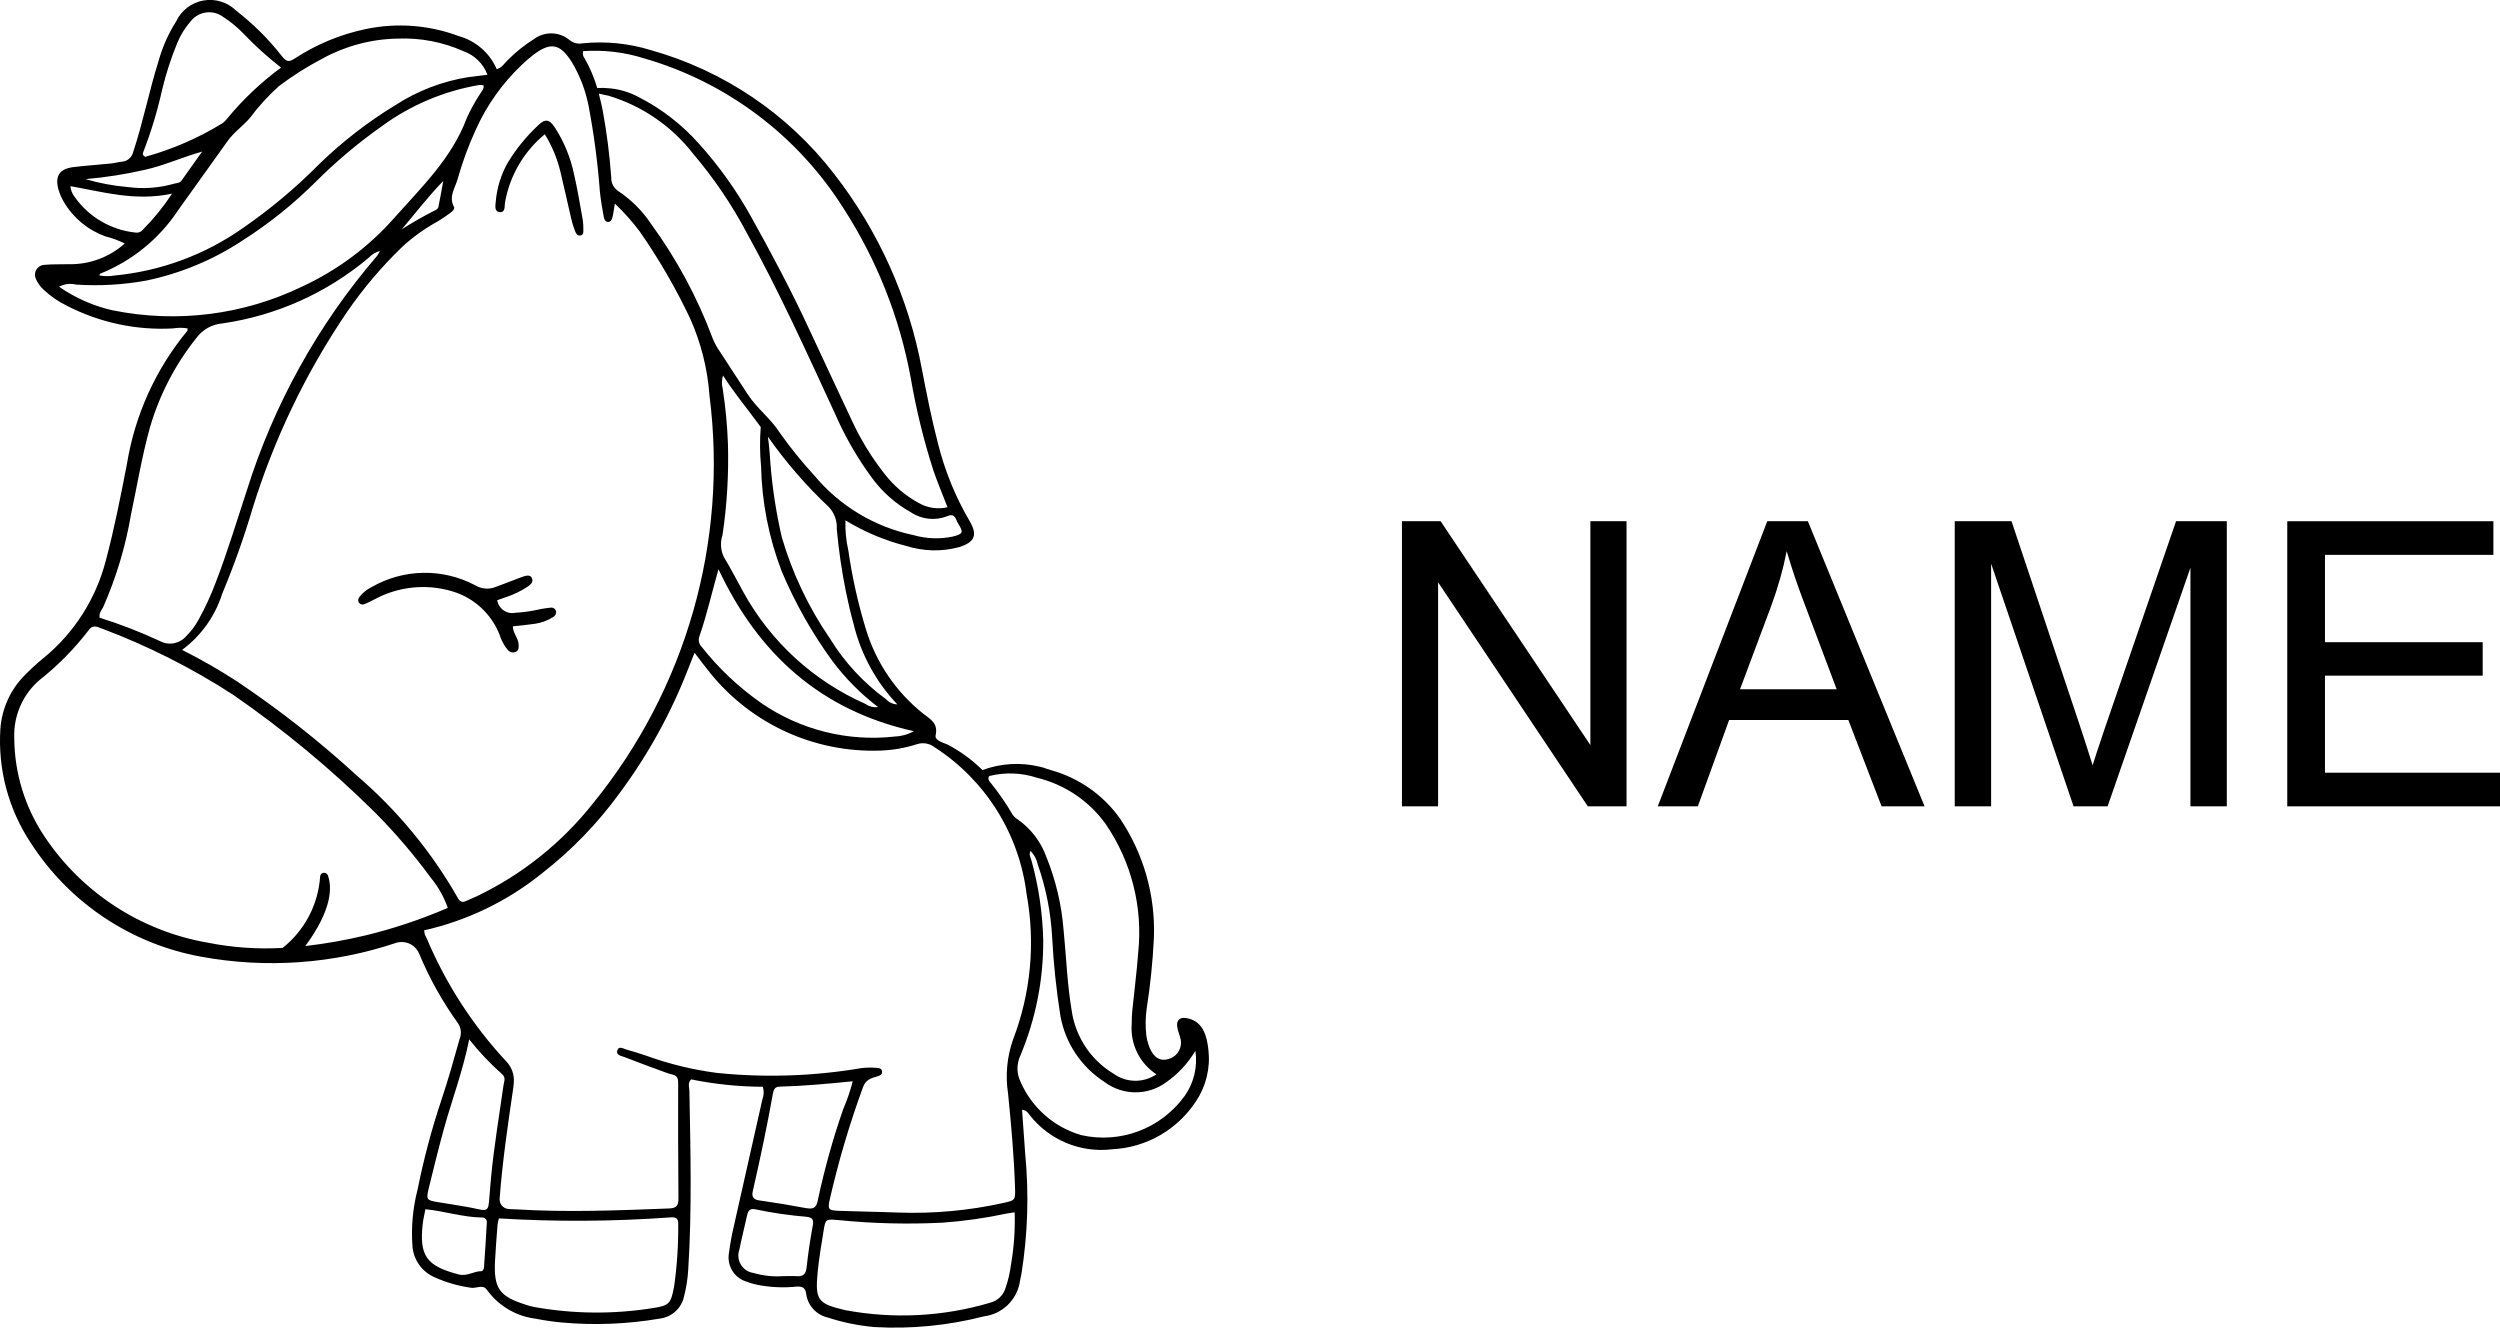 <svg viewBox="52.921 75 94.157 50" height="50.000mm" width="94.157mm" xmlns:xlink="http://www.w3.org/1999/xlink" xmlns="http://www.w3.org/2000/svg">
    <path d="M98.435,114.557C98.379,114.032,98.244,113.514,97.705,113.366C97.35,113.268,97.19,113.42,97.277,113.771C97.303,113.874,97.347,113.973,97.369,114.076C97.422,114.239,97.407,114.416,97.327,114.567C97.248,114.718,97.111,114.831,96.947,114.88C96.631,114.987,96.369,114.838,96.214,114.448C96.156,114.3,96.116,114.146,96.094,113.988C96.056,113.654,96.061,113.315,96.109,112.982C96.246,112.106,96.336,111.224,96.379,110.339C96.445,108.732,95.994,107.146,95.093,105.814C94.464,104.936,93.554,104.299,92.514,104.009C92.412,103.976,92.307,103.947,92.205,103.907L92.082,103.877C91.366,103.702,90.614,103.746,89.923,104.003C89.534,103.618,89.09,103.293,88.605,103.04C88.4,102.958,88.119,102.877,88.16,102.691C88.261,102.231,87.953,102.084,87.7,101.885C86.665,101.063,85.906,99.943,85.527,98.677C85.233,97.711,85.014,96.723,84.87,95.723C84.786,95.354,84.75,94.976,84.763,94.597C85.473,95.032,86.244,95.357,87.051,95.561C87.697,95.767,88.389,95.783,89.044,95.607C89.635,95.421,89.75,95.147,89.438,94.622C88.9,93.704,88.497,92.712,88.242,91.678C88.005,90.769,87.824,89.848,87.646,88.926C87.149,86.231,86.01,83.696,84.326,81.536C82.588,79.286,80.171,77.657,77.434,76.888C76.602,76.631,75.726,76.544,74.859,76.632C74.687,76.666,74.508,76.62,74.373,76.509C73.99,76.189,73.439,76.172,73.037,76.468C72.677,76.694,72.343,76.961,72.043,77.264C71.919,77.384,71.828,77.549,71.631,77.606C71.366,76.995,70.838,76.536,70.197,76.359C69.077,75.94,67.861,75.849,66.691,76.096C65.735,76.296,64.825,76.675,64.008,77.212C63.802,77.343,63.709,77.327,63.544,77.123C63.042,76.48,62.462,75.902,61.816,75.402C61.491,75.082,61.031,74.939,60.581,75.019C60.132,75.099,59.749,75.393,59.555,75.806C59.27,76.256,59.051,76.744,58.905,77.256C58.538,78.418,58.308,79.619,57.921,80.776C57.864,80.945,57.714,81.066,57.537,81.086C57.39,81.099,57.245,81.143,57.098,81.158C56.622,81.207,56.143,81.236,55.669,81.296C55.168,81.362,54.99,81.624,55.115,82.11C55.162,82.281,55.231,82.445,55.321,82.598C55.673,83.201,56.225,83.661,56.882,83.9C57.137,83.963,57.384,84.053,57.619,84.171C57.041,84.688,56.288,84.967,55.513,84.95C55.203,84.96,54.892,84.946,54.585,84.975C54.47,84.982,54.364,85.043,54.3,85.14C54.235,85.236,54.22,85.357,54.257,85.466C54.323,85.635,54.427,85.786,54.56,85.908C54.819,86.152,55.112,86.356,55.432,86.511C56.667,87.15,58.05,87.447,59.439,87.369C59.62,87.338,59.806,87.338,59.987,87.369C59.98,87.429,59.987,87.451,59.975,87.462C58.783,88.904,57.998,90.638,57.7,92.485C57.464,93.701,57.225,94.918,56.905,96.118C56.534,97.554,55.716,98.835,54.57,99.776C54.322,99.977,54.086,100.192,53.863,100.42C53.318,100.964,52.988,101.687,52.935,102.455C52.837,103.971,53.239,105.478,54.079,106.745C55.531,109,57.853,110.552,60.491,111.031C62.95,111.484,65.483,111.303,67.853,110.506C67.878,110.498,67.904,110.492,67.93,110.488C68.263,110.431,68.59,110.615,68.713,110.93C69.096,111.849,69.582,112.721,70.164,113.529C70.286,113.703,70.313,113.927,70.234,114.124C70.016,114.897,69.801,115.669,69.545,116.43C69.177,117.533,68.878,118.657,68.65,119.796C68.466,120.502,68.401,121.234,68.457,121.962C68.505,122.468,68.826,122.907,69.293,123.107C69.729,123.304,70.192,123.437,70.666,123.501C70.81,123.524,71.036,123.425,71.156,123.487C71.175,123.497,71.194,123.51,71.21,123.524C71.247,123.559,71.279,123.598,71.306,123.641C71.744,124.213,72.395,124.584,73.111,124.668C73.424,124.731,73.74,124.777,74.058,124.807C75.295,124.921,76.541,124.872,77.766,124.663C78.221,124.61,78.591,124.271,78.685,123.822C78.769,123.496,78.821,123.163,78.841,122.827C78.985,120.577,78.927,118.327,78.885,116.076C78.885,115.945,78.809,115.795,78.951,115.653C79.839,115.834,80.743,115.927,81.65,115.931C81.699,116.081,81.695,116.243,81.638,116.39C81.277,117.994,80.916,119.598,80.555,121.201C80.478,121.529,80.418,121.86,80.375,122.194C80.294,122.65,80.554,123.099,80.99,123.255C81.139,123.313,81.293,123.359,81.45,123.391C81.938,123.486,82.437,123.509,82.932,123.456C83.145,123.445,83.26,123.507,83.285,123.737C83.345,124.171,83.667,124.523,84.094,124.621C84.667,124.808,85.26,124.929,85.861,124.981C87.242,125.059,88.628,124.924,89.968,124.58C90.678,124.495,91.241,123.942,91.339,123.234C91.356,123.147,91.375,123.06,91.392,122.971C91.63,121.482,91.678,119.968,91.534,118.467C91.498,117.914,91.454,117.361,91.414,116.799C91.6,116.815,91.643,116.925,91.706,117.003C92.447,117.945,93.626,118.431,94.815,118.284C96.094,118.221,97.264,117.549,97.965,116.478C98.343,115.913,98.509,115.233,98.435,114.557zM68.054,83.637C68.566,83.03,69.044,82.404,69.615,81.816C69.556,82.14,69.501,82.465,69.434,82.787C69.416,82.878,69.32,82.918,69.242,82.954C68.835,83.162,68.438,83.389,68.054,83.637zM58.376,81.396C59.104,81.235,59.773,80.923,60.533,80.71C60.275,81.074,60.02,81.438,59.759,81.8C59.694,81.893,59.575,81.895,59.473,81.919C58.909,82.081,58.319,82.124,57.738,82.045C57.197,82,56.662,81.899,56.142,81.746C56.894,81.681,57.642,81.564,58.378,81.396L58.376,81.396zM55.726,82.406C55.638,82.292,55.585,82.155,55.573,82.012C56.798,82.225,58.006,82.59,59.401,82.294C59.081,82.783,58.713,83.238,58.301,83.652C58.235,83.737,58.127,83.778,58.022,83.759C57.096,83.662,56.259,83.169,55.726,82.406zM71.145,122.759C71.142,122.801,71.09,122.877,71.062,122.876C70.766,122.87,70.522,123.084,70.191,122.997C68.984,122.681,68.701,122.303,68.845,121.067C68.866,120.894,68.911,120.725,68.944,120.542C69.68,120.619,70.36,120.845,71.071,120.855C71.125,120.85,71.178,120.871,71.214,120.911C71.25,120.952,71.265,121.007,71.255,121.06C71.224,121.627,71.188,122.193,71.148,122.759L71.145,122.759zM83.531,121.161C83.436,121.686,83.356,122.211,83.3,122.736C83.273,122.986,83.174,123.079,82.932,123.064C82.756,123.053,82.578,123.064,82.401,123.064C82.029,123.089,81.656,123.047,81.299,122.943C81.101,122.915,80.927,122.8,80.824,122.629C80.721,122.458,80.701,122.25,80.768,122.062C80.854,121.629,80.965,121.201,81.06,120.769C81.1,120.58,81.184,120.498,81.392,120.551C82.016,120.682,82.646,120.774,83.281,120.826C83.519,120.85,83.575,120.931,83.533,121.161L83.531,121.161zM71.331,120.305C71.315,120.512,71.27,120.616,71.003,120.555C70.47,120.433,69.924,120.364,69.384,120.271C69,120.205,68.967,120.175,69.061,119.784C69.248,119.011,69.441,118.239,69.652,117.472C69.949,116.403,70.346,115.365,70.592,114.146C70.962,114.615,71.374,115.05,71.821,115.446C71.99,115.584,71.903,115.734,71.883,115.882C71.721,117.038,71.524,118.189,71.415,119.352C71.387,119.668,71.359,119.985,71.334,120.305L71.331,120.305zM83.298,120.505C82.708,120.393,82.114,120.295,81.518,120.211C81.28,120.177,81.226,120.066,81.276,119.851C81.555,118.626,81.816,117.398,82.036,116.161C82.06,116.03,82.116,115.932,82.272,115.927C83.191,115.902,84.101,115.819,85.038,115.723C84.946,116.082,84.826,116.433,84.679,116.773C84.29,117.893,83.971,119.036,83.724,120.196C83.674,120.462,83.575,120.555,83.301,120.503L83.298,120.505zM84.781,97.285C84.865,97.702,84.963,98.116,85.076,98.525C85.352,99.652,85.918,100.687,86.717,101.529C86.556,101.525,86.403,101.455,86.294,101.336C85.446,100.719,84.727,99.942,84.178,99.048C83.374,97.878,82.761,96.588,82.364,95.225C82.157,94.327,82.015,93.415,81.94,92.497C81.929,92.376,81.906,91.867,81.842,91.447C82.516,92.406,83.286,93.295,84.139,94.098C84.347,94.32,84.454,94.617,84.436,94.92C84.507,95.714,84.623,96.504,84.781,97.285zM87.341,102.54C87.114,102.664,86.861,102.733,86.603,102.742C84.842,102.935,83.071,102.491,81.609,101.491C80.75,100.893,79.984,100.172,79.337,99.349C79.238,99.243,79.211,99.089,79.267,98.955C79.547,98.137,79.738,97.295,79.981,96.439C81.48,99.621,83.814,101.754,87.341,102.54L87.341,102.54zM58.31,80.744C58.612,79.969,58.853,79.172,59.032,78.36C59.173,77.776,59.358,77.202,59.586,76.645C59.71,76.333,59.888,76.044,60.111,75.792C60.404,75.427,60.932,75.354,61.312,75.627C61.611,75.818,61.884,76.045,62.127,76.304C62.557,76.75,63.017,77.165,63.506,77.545C62.745,78.105,62.057,78.758,61.458,79.489C61.404,79.559,61.337,79.619,61.261,79.665C60.366,80.21,59.399,80.628,58.388,80.907C58.289,80.85,58.29,80.789,58.31,80.744zM80.337,91.701C80.311,91.011,80.245,90.322,80.14,89.64C80.098,89.476,80.102,89.303,80.153,89.142C80.579,89.812,81.043,90.361,81.466,90.94C81.501,90.988,81.536,91.036,81.572,91.083C81.534,91.578,81.538,92.074,81.585,92.568C81.615,93.917,81.877,95.25,82.359,96.51C82.862,97.704,83.5,98.836,84.262,99.883C84.755,100.544,85.338,101.133,85.994,101.631C85.824,101.652,85.651,101.609,85.511,101.509C83.565,100.65,81.954,99.176,80.925,97.314C80.675,96.865,80.445,96.405,80.177,95.968C80.058,95.709,80.043,95.414,80.134,95.143C80.303,94.004,80.371,92.852,80.337,91.701zM97.529,116.289C96.64,117.513,95.106,118.088,93.632,117.749C92.613,117.45,91.779,116.713,91.356,115.739C91.207,115.432,91.204,115.073,91.348,114.763C91.926,113.386,92.22,111.906,92.212,110.413C92.189,109.401,92.041,108.397,91.773,107.421C91.741,107.305,91.661,107.195,91.733,107.049C91.869,107.184,91.963,107.356,92.001,107.544C92.313,108.431,92.497,109.358,92.548,110.297C92.6,111.288,92.703,112.276,92.858,113.256C93.04,114.282,93.643,115.186,94.52,115.75C95.21,116.269,96.161,116.271,96.853,115.754C97.295,115.443,97.667,115.041,97.942,114.575C98.033,115.177,97.886,115.792,97.532,116.287L97.529,116.289zM78.302,123.49C78.19,124.089,78.115,124.175,77.53,124.263C76.04,124.504,74.52,124.491,73.034,124.224C72.93,124.203,72.828,124.175,72.727,124.14C71.726,123.826,71.513,123.526,71.565,122.485C71.588,122.026,71.627,121.567,71.662,121.107C71.674,121.033,71.69,120.96,71.712,120.889C73.851,121.018,75.996,121.006,78.133,120.853C78.349,120.836,78.475,120.853,78.465,121.107C78.472,121.905,78.418,122.701,78.305,123.49L78.302,123.49zM90.997,122.626C90.961,122.924,90.893,123.217,90.795,123.501C90.715,123.78,90.491,123.995,90.209,124.065C88.436,124.59,86.563,124.685,84.746,124.342C83.724,124.1,83.617,123.969,83.715,122.927C83.765,122.402,83.856,121.877,83.94,121.352C84.011,120.909,84.019,120.91,84.494,120.952C85.798,121.082,87.11,121.115,88.42,121.049C89.232,120.991,90.039,120.876,90.835,120.705C90.921,120.688,91.007,120.679,91.136,120.66C91.157,121.318,91.111,121.976,90.999,122.624L90.997,122.626zM90.182,104.226C90.778,104.078,91.403,104.102,91.985,104.295C93.025,104.548,93.939,105.165,94.563,106.034C95.534,107.45,95.968,109.166,95.789,110.874C95.737,111.595,95.641,112.317,95.569,113.039C95.551,113.216,95.543,113.393,95.544,113.57C95.486,114.323,95.843,115.049,96.476,115.463C95.979,115.798,95.326,115.784,94.844,115.428C93.998,114.913,93.426,114.046,93.285,113.066C93.111,112.051,93.081,111.023,92.976,110.002C92.901,109.065,92.683,108.146,92.33,107.275C92.125,106.704,91.748,106.21,91.252,105.861C91.176,105.817,91.11,105.756,91.06,105.684C90.81,105.255,90.528,104.846,90.216,104.461C90.159,104.395,90.111,104.312,90.182,104.226zM56.728,85.294C57.918,84.81,58.933,83.977,59.639,82.905C60.26,82.042,60.873,81.174,61.493,80.312C61.743,79.964,62.071,79.75,62.341,79.433C62.664,78.998,63.031,78.597,63.434,78.236C63.944,77.854,64.483,77.513,65.047,77.216C65.919,76.734,66.897,76.472,67.894,76.454C68.747,76.418,69.597,76.58,70.376,76.928C70.794,77.076,71.125,77.401,71.28,77.816C71.01,77.849,70.787,77.873,70.565,77.904C69.583,78.06,68.644,78.42,67.809,78.962C66.779,79.589,65.822,80.33,64.955,81.169C64.07,82.065,63.104,82.875,62.068,83.59C60.641,84.594,58.979,85.209,57.243,85.376C57.053,85.409,56.859,85.409,56.67,85.376C56.666,85.326,56.688,85.304,56.726,85.292L56.728,85.294zM57.174,86.691C56.447,86.527,55.758,86.224,55.146,85.799C55.341,85.694,55.569,85.665,55.784,85.718C56.669,85.777,57.559,85.726,58.432,85.567C59.72,85.299,60.944,84.79,62.042,84.066C63.045,83.429,63.976,82.683,64.817,81.843C65.582,81.08,66.41,80.382,67.293,79.759C68.383,78.959,69.645,78.426,70.978,78.2C71.029,78.198,71.081,78.202,71.132,78.212C71.159,78.36,71.05,78.444,70.993,78.549C70.809,78.831,70.647,79.126,70.507,79.432C69.943,80.956,68.792,82.057,67.754,83.225C66.797,84.305,65.628,85.176,64.319,85.784C62.101,86.861,59.59,87.179,57.174,86.689L57.174,86.691zM89.007,94.717C89.223,95.059,89.191,95.11,88.805,95.209C88.316,95.311,87.81,95.292,87.33,95.155C85.859,94.848,84.535,94.05,83.576,92.892C83.121,92.396,82.697,91.872,82.307,91.323C81.959,90.768,81.429,90.386,81.079,89.846C80.73,89.306,80.383,88.777,80.034,88.243C79.921,88.084,79.828,87.912,79.757,87.731C79.186,86.202,78.408,84.759,77.447,83.44C77.123,82.951,76.706,82.531,76.218,82.204C76.039,82.092,75.933,81.891,75.942,81.679C75.882,80.848,75.777,80.02,75.628,79.2C75.584,78.973,75.533,78.748,75.473,78.526C75.624,78.564,75.79,78.591,75.836,78.604C77.103,78.984,78.219,79.75,79.03,80.795C79.811,81.715,80.489,82.716,81.053,83.783C82.272,85.987,83.306,88.28,84.362,90.563C84.736,91.425,85.206,92.243,85.763,93C86.152,93.532,86.651,93.972,87.226,94.293C87.632,94.565,88.145,94.62,88.599,94.441C88.9,94.305,88.919,94.579,89.007,94.717L89.007,94.717zM56.807,97.866C57.3,96.747,57.653,95.572,57.857,94.368C58.087,93.277,58.269,92.177,58.568,91.1C58.925,89.875,59.518,88.73,60.315,87.732C60.549,87.411,60.913,87.209,61.31,87.179C63.337,86.884,65.242,86.028,66.807,84.707C66.922,84.583,67.069,84.495,67.231,84.453C67.199,84.519,67.161,84.582,67.119,84.642C64.897,87.227,63.226,90.24,62.21,93.494C61.833,94.637,61.488,95.791,61.055,96.913C60.87,97.411,60.648,97.894,60.39,98.357C60.271,98.575,60.121,98.774,59.944,98.948C59.7,99.242,59.282,99.325,58.945,99.145C58.209,98.802,57.451,98.508,56.676,98.266C56.635,98.091,56.748,97.985,56.807,97.866zM74.884,76.926C75.656,76.872,76.432,76.963,77.171,77.195C80.288,78.093,82.965,80.107,84.694,82.852C85.946,84.793,86.805,86.961,87.222,89.233C87.425,90.421,87.712,91.593,88.082,92.74C88.238,93.188,88.423,93.626,88.607,94.104C88.239,94.19,87.852,94.133,87.524,93.944C87.024,93.673,86.586,93.3,86.238,92.85C85.744,92.223,85.326,91.54,84.994,90.815C84.461,89.676,83.924,88.538,83.396,87.397C82.726,85.949,81.978,84.541,81.201,83.148C80.657,82.172,80.006,81.259,79.259,80.428C78.612,79.696,77.833,79.093,76.962,78.65C76.633,78.474,76.272,78.365,75.901,78.328C75.739,78.312,75.576,78.307,75.414,78.314C75.301,77.927,75.143,77.555,74.943,77.205C74.879,77.127,74.857,77.023,74.884,76.926zM66.651,110.238C65.916,110.412,65.171,110.544,64.42,110.631C65.438,109.247,65.43,108.407,65.268,107.964C65.241,107.899,65.173,107.861,65.104,107.872C65.035,107.883,64.983,107.94,64.978,108.01C64.908,109.066,64.395,110.043,63.566,110.701C62.622,110.755,61.675,110.689,60.749,110.504C58.236,110.071,56.011,108.624,54.596,106.503C53.861,105.405,53.465,104.116,53.458,102.795C53.425,101.967,53.771,101.168,54.396,100.624C55.093,100.076,55.718,99.442,56.257,98.739C56.389,98.542,56.544,98.584,56.721,98.659C58.464,99.311,60.132,100.151,61.694,101.162C63.605,102.482,65.397,103.968,67.047,105.603C67.809,106.37,68.512,107.193,69.152,108.065C69.428,108.401,69.643,108.783,69.786,109.193C68.774,109.631,67.726,109.98,66.654,110.238L66.651,110.238zM90.678,120.314C89.396,120.595,88.083,120.714,86.771,120.669C86.027,120.639,85.282,120.632,84.539,120.604C84.115,120.587,84.089,120.555,84.172,120.175C84.499,118.741,84.917,117.33,85.423,115.949C85.527,115.657,85.739,115.604,85.977,115.535C86.062,115.51,86.152,115.469,86.144,115.359C86.136,115.25,86.038,115.222,85.952,115.219C85.758,115.203,85.563,115.205,85.37,115.227C83.569,115.534,81.734,115.595,79.916,115.408C79.019,115.291,78.138,115.077,77.287,114.77C77.036,114.684,76.783,114.602,76.527,114.534C76.406,114.502,76.224,114.37,76.168,114.569C76.118,114.744,76.333,114.771,76.452,114.817C76.962,115.018,77.479,115.204,77.994,115.394C78.077,115.425,78.162,115.451,78.248,115.471C78.412,115.51,78.463,115.602,78.462,115.776C78.458,117.229,78.462,118.682,78.473,120.135C78.473,120.391,78.415,120.503,78.121,120.514C76.208,120.587,74.295,120.665,72.38,120.549C72.276,120.543,72.17,120.544,72.066,120.534C71.87,120.516,71.725,120.344,71.738,120.148C71.844,118.745,72.049,117.355,72.253,115.97C72.253,115.949,72.259,115.928,72.261,115.904L72.271,115.777C72.298,115.488,72.199,115.201,72.001,114.989C70.732,113.628,69.713,112.053,68.991,110.337C68.934,110.247,68.901,110.145,68.895,110.039C70.522,109.672,72.043,108.936,73.34,107.887C74.45,107.023,75.433,106.007,76.259,104.868C77.343,103.409,78.221,101.808,78.871,100.11C78.927,99.961,78.988,99.815,79.08,99.585C79.306,99.877,79.481,100.12,79.67,100.349C81.223,102.269,83.586,103.35,86.054,103.27C86.533,103.256,87.008,103.173,87.464,103.026C87.683,102.956,87.923,102.996,88.106,103.134C90.032,104.37,91.307,106.4,91.585,108.671C91.922,110.513,91.745,112.411,91.073,114.159C90.846,114.808,90.782,115.503,90.887,116.183C91.006,117.364,91.112,118.546,91.15,119.734C91.165,120.209,91.156,120.211,90.681,120.312L90.678,120.314zM72.578,77.437C72.718,77.302,72.866,77.174,73.021,77.056C73.665,76.575,74.012,76.642,74.452,77.33C74.763,77.848,74.98,78.417,75.093,79.01C75.294,80.073,75.435,81.147,75.515,82.226C75.549,82.542,75.603,82.857,75.66,83.17C75.674,83.25,75.712,83.35,75.817,83.358C75.923,83.367,75.966,83.27,75.987,83.187C76.022,83.052,76.037,82.912,76.078,82.667C76.417,82.989,76.729,83.338,77.01,83.712C77.73,84.745,78.363,85.836,78.903,86.973C79.32,87.897,79.57,88.887,79.642,89.898C80.346,95.405,78.758,100.959,75.251,105.262C74.079,106.743,72.585,107.937,70.883,108.754C70.756,108.816,70.621,108.862,70.494,108.926C70.336,109.004,70.243,108.971,70.157,108.808C69.163,107.065,67.875,105.507,66.351,104.202C64.939,102.908,63.431,101.723,61.839,100.658C61.175,100.226,60.487,99.832,59.779,99.477C60.492,98.95,61.02,98.211,61.288,97.366C61.726,96.319,62.107,95.25,62.429,94.163C63.241,91.533,64.439,89.039,65.983,86.761C66.596,85.869,67.297,85.041,68.077,84.29C68.482,83.918,68.931,83.598,69.414,83.335C69.58,83.234,69.741,83.125,69.895,83.007C69.965,82.956,70.059,82.865,70.02,82.793C69.808,82.404,70.065,82.078,70.158,81.74C70.335,81.107,70.562,80.49,70.837,79.893C71.25,78.968,71.842,78.134,72.578,77.437L72.578,77.437zM71.734,82.988C71.96,83.015,71.919,82.775,71.94,82.631C72.116,81.621,72.648,80.708,73.439,80.057C73.712,80.496,73.911,80.976,74.03,81.478C74.173,82.063,74.297,82.651,74.435,83.237C74.471,83.392,74.518,83.544,74.575,83.692C74.612,83.787,74.666,83.901,74.801,83.865C74.909,83.837,74.89,83.726,74.891,83.644C74.894,83.52,74.886,83.395,74.868,83.273C74.764,82.699,74.671,82.121,74.539,81.552C74.407,80.927,74.161,80.331,73.813,79.794C73.605,79.481,73.445,79.466,73.179,79.729C72.739,80.141,72.358,80.612,72.045,81.127C71.791,81.575,71.637,82.073,71.593,82.586C71.581,82.735,71.528,82.963,71.734,82.988zM66.913,97.114C66.738,97.2,66.584,97.324,66.462,97.477C66.413,97.53,66.398,97.607,66.425,97.674C66.467,97.757,66.568,97.791,66.652,97.751C66.815,97.686,66.971,97.601,67.128,97.52C68.057,97.052,69.136,96.981,70.118,97.324C70.911,97.615,71.528,98.254,71.791,99.057C71.827,99.138,71.867,99.217,71.912,99.293C71.948,99.354,71.989,99.412,72.036,99.464C72.11,99.571,72.251,99.604,72.364,99.542C72.467,99.481,72.46,99.366,72.452,99.257C72.438,99.023,72.239,98.849,72.236,98.59C72.515,98.558,72.794,98.535,73.069,98.493C73.315,98.458,73.551,98.37,73.76,98.236C73.841,98.192,73.882,98.099,73.86,98.01C73.831,97.922,73.741,97.869,73.649,97.887C73.526,97.899,73.404,97.917,73.283,97.94C72.973,98.013,72.658,98.059,72.341,98.078C72.186,98.112,72.024,98.08,71.893,97.991C71.762,97.902,71.673,97.763,71.648,97.606L72.018,97.475C72.287,97.385,72.542,97.26,72.779,97.104C72.894,97.025,73.034,96.923,72.949,96.762C72.878,96.631,72.728,96.684,72.612,96.719C72.497,96.754,72.382,96.81,72.267,96.85C72.036,96.939,71.803,97.024,71.572,97.113C71.326,97.206,71.051,97.182,70.825,97.047C69.597,96.393,68.118,96.418,66.913,97.114z" style="stroke:none;fill:#000000;fill-rule:evenodd"></path>
    <path d="M112.819,103.062L112.819,94.631L114.181,94.631L114.181,105.369L112.723,105.369L107.084,96.931L107.084,105.369L105.722,105.369L105.722,94.631L107.179,94.631L112.819,103.062z" style="stroke:none;fill:#000000;fill-rule:evenodd"></path>
    <path d="M125.406,105.369L123.787,105.369L122.535,102.117L118.045,102.117L116.866,105.369L115.357,105.369L119.481,94.631L121.011,94.631L125.406,105.369zM120.1,96.275L119.966,96.788C119.868,97.133,119.758,97.474,119.634,97.81L118.455,100.96L122.095,100.96L120.851,97.655C120.614,97.031,120.402,96.399,120.213,95.759L120.1,96.275z" style="stroke:none;fill:#000000;fill-rule:evenodd"></path>
    <path d="M131.223,102.234C131.399,102.762,131.57,103.292,131.735,103.823L131.901,103.307L132.212,102.377L134.877,94.631L136.789,94.631L136.789,105.369L135.419,105.369L135.419,96.382L132.299,105.369L131.017,105.369L127.912,96.228L127.912,105.369L126.542,105.369L126.542,94.631L128.681,94.631L131.223,102.234z" style="stroke:none;fill:#000000;fill-rule:evenodd"></path>
    <path d="M146.829,95.898L140.486,95.898L140.486,99.187L146.426,99.187L146.426,100.447L140.486,100.447L140.486,104.102L147.078,104.102L147.078,105.369L139.066,105.369L139.066,94.631L146.829,94.631L146.829,95.898z" style="stroke:none;fill:#000000;fill-rule:evenodd"></path>
</svg>
